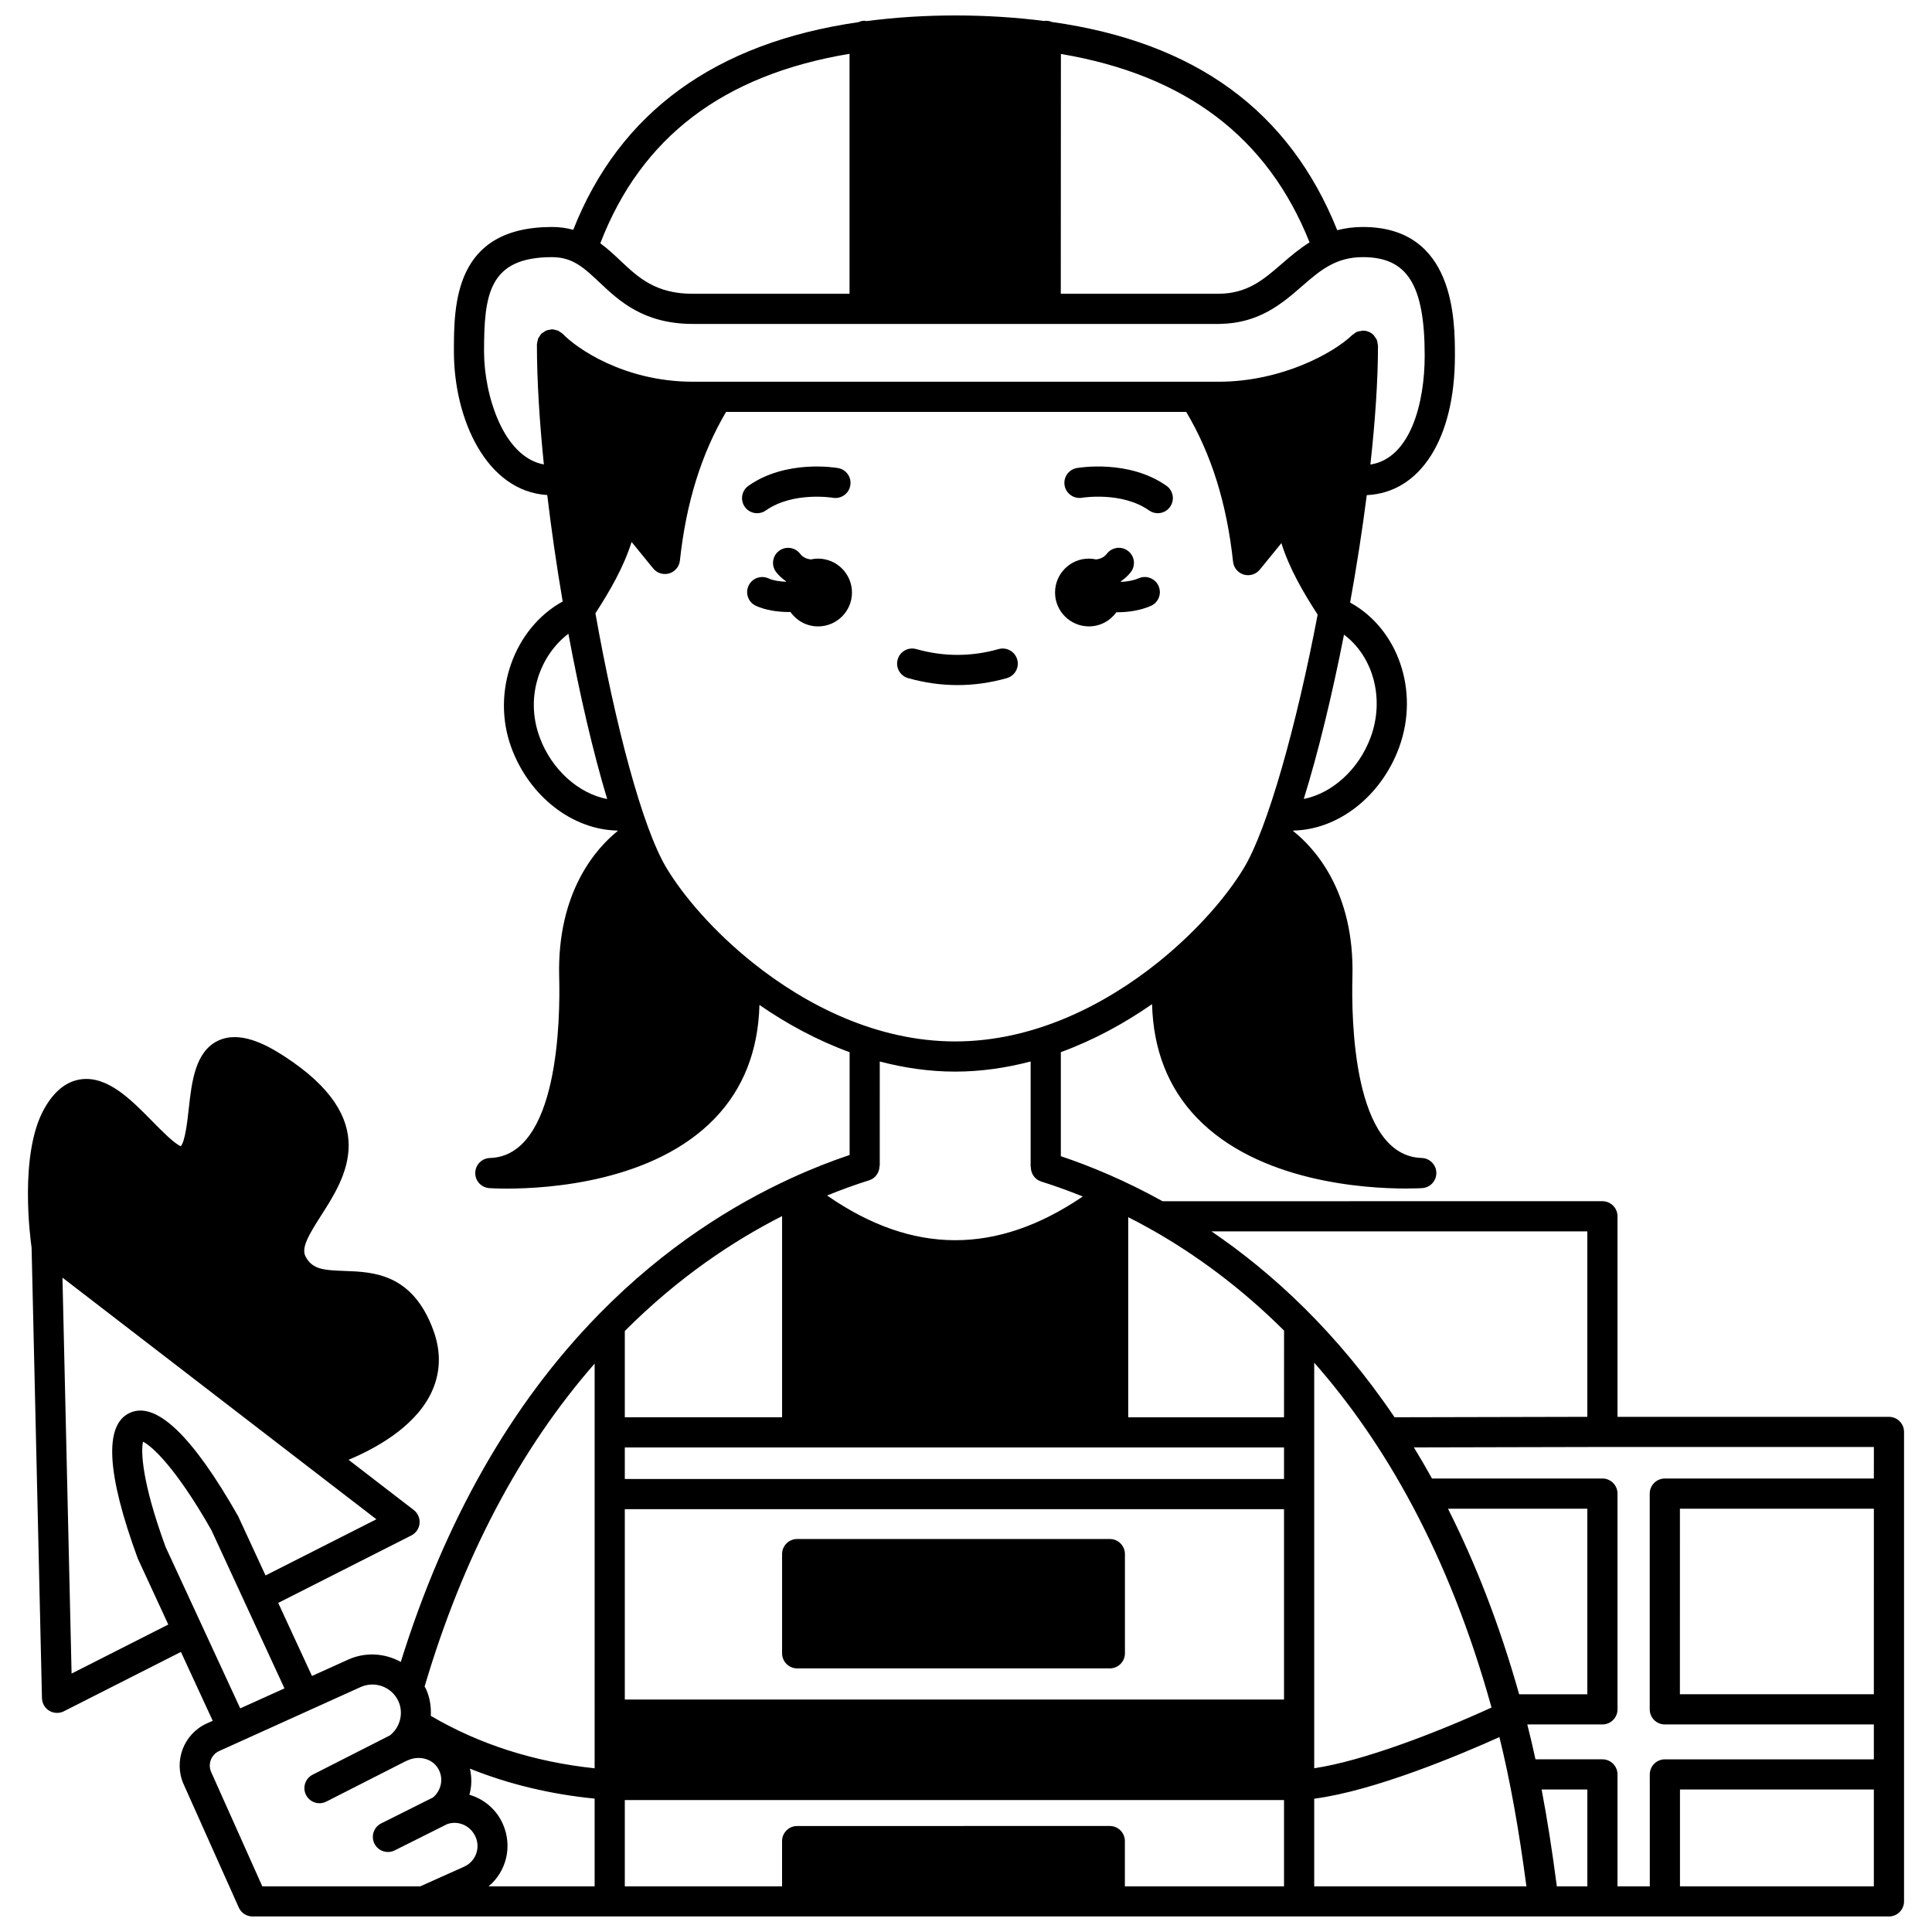 <?xml version="1.0" encoding="UTF-8"?>
<!-- Uploaded to: ICON Repo, www.svgrepo.com, Generator: ICON Repo Mixer Tools -->
<svg width="800px" height="800px" version="1.1" viewBox="144 144 512 512" xmlns="http://www.w3.org/2000/svg">
 <defs>
  <clipPath id="a">
   <path d="m151 148.09h498v503.81h-498z"/>
  </clipPath>
 </defs>
 <path d="m432.58 310c3.008 0 5.648-1.492 7.281-3.758 0.082 0 0.164 0.012 0.25 0.012 2.941 0 6.062-0.473 8.84-1.668 2.031-0.867 2.973-3.219 2.098-5.25-0.871-2.031-3.234-2.977-5.25-2.098-1.469 0.629-3.125 0.891-4.738 0.969-0.016-0.043-0.023-0.09-0.039-0.133 0.98-0.684 1.891-1.469 2.66-2.465 1.348-1.75 1.016-4.262-0.734-5.606-1.75-1.348-4.258-1.02-5.606 0.734-0.766 0.988-1.762 1.375-2.828 1.52-0.621-0.133-1.266-0.219-1.934-0.219-4.957 0-8.98 4.023-8.98 8.98s4.023 8.98 8.98 8.98z"/>
 <path d="m360.79 292.04c-0.668 0-1.312 0.082-1.934 0.219-1.066-0.145-2.066-0.531-2.828-1.52-1.344-1.746-3.852-2.078-5.606-0.734-1.75 1.344-2.082 3.856-0.734 5.606 0.766 0.996 1.68 1.781 2.66 2.461-0.012 0.031-0.02 0.062-0.027 0.098-1.691-0.059-3.383-0.32-4.691-0.902-2.031-0.898-4.387 0.004-5.281 2.019-0.902 2.016 0.004 4.383 2.019 5.281 2.59 1.16 5.723 1.625 8.742 1.625 0.121 0 0.23-0.016 0.352-0.02 1.625 2.312 4.301 3.832 7.34 3.832 4.957 0 8.98-4.023 8.98-8.98-0.004-4.965-4.035-8.984-8.992-8.984z"/>
 <path d="m430.75 275.91c0.105-0.016 10.555-1.723 17.77 3.363 0.703 0.496 1.504 0.73 2.301 0.73 1.254 0 2.496-0.59 3.269-1.695 1.273-1.805 0.84-4.297-0.965-5.57-9.98-7.031-23.195-4.801-23.754-4.703-2.172 0.383-3.613 2.445-3.242 4.617 0.379 2.172 2.477 3.625 4.621 3.258z"/>
 <path d="m346.95 279.28c7.219-5.082 17.66-3.379 17.77-3.363 2.164 0.363 4.238-1.074 4.617-3.246 0.387-2.176-1.066-4.25-3.242-4.629-0.562-0.102-13.77-2.332-23.754 4.703-1.805 1.273-2.238 3.766-0.965 5.57 0.777 1.109 2.016 1.695 3.269 1.695 0.809-0.004 1.605-0.238 2.305-0.73z"/>
 <path d="m410.82 323.71c2.125-0.602 3.359-2.812 2.754-4.938-0.602-2.129-2.828-3.352-4.934-2.758-7.25 2.051-14.547 2.051-21.812 0-2.137-0.598-4.34 0.633-4.934 2.758-0.602 2.125 0.633 4.336 2.754 4.934 4.344 1.227 8.746 1.848 13.082 1.848 4.352 0.008 8.75-0.617 13.09-1.844z"/>
 <path d="m355.26 586.14h82.859c2.211 0 4-1.793 4-4v-26.289c0-2.207-1.789-4-4-4h-82.859c-2.211 0-4 1.793-4 4v26.289c0.004 2.207 1.789 4 4 4z"/>
 <g clip-path="url(#a)">
  <path d="m644.59 519.48h-71.934v-53.148c0-2.207-1.789-4-4-4l-116.57 0.004c-9.793-5.438-18.992-9.262-26.953-11.93v-27.578c8.762-3.199 16.895-7.66 24.172-12.723 0.324 12.066 4.254 22.191 11.855 30.102 16.367 17.031 44.57 18.766 55.391 18.762 2.481 0 4.051-0.09 4.348-0.109 2.133-0.137 3.777-1.922 3.746-4.059-0.035-2.137-1.746-3.863-3.879-3.926-18.211-0.547-18.656-36.852-18.359-47.965 0.609-22.918-10.336-34.422-15.715-38.68 0.016-0.039 0.027-0.082 0.043-0.125 11.805-0.207 23.238-8.973 28.027-21.984 5.516-15-0.297-31.5-12.969-38.438 1.723-9.516 3.223-19.152 4.414-28.469 14.219-0.66 23.359-14.992 23.359-36.945 0-9.332 0-34.117-24.375-34.117-2.516 0-4.762 0.316-6.809 0.852-12.68-31.625-37.559-49.832-75.648-55.184-0.48-0.207-1.012-0.324-1.566-0.324h-0.004c-0.129 0-0.234 0.059-0.363 0.07-7.414-0.941-15.266-1.473-23.668-1.473-8.32 0-16.117 0.539-23.508 1.5-0.164-0.02-0.312-0.098-0.484-0.098-0.598 0-1.148 0.148-1.656 0.379-37.969 5.477-63.316 23.922-75.57 55.027-1.695-0.469-3.551-0.75-5.621-0.75-26.004 0-26.004 20.664-26.004 33.012 0 18.004 8.672 37.055 24.738 38.023 1.098 9.277 2.488 18.812 4.086 28.211-12.824 7.043-19.027 23.969-13.602 38.73 4.785 13.004 16.254 21.77 28.105 21.977 0.016 0.043 0.031 0.094 0.047 0.141-5.297 4.254-16.086 15.758-15.477 38.672 0.297 11.113-0.16 47.418-18.363 47.965-2.133 0.062-3.84 1.793-3.879 3.922-0.039 2.133 1.598 3.918 3.731 4.062 0.316 0.02 2.004 0.125 4.672 0.125 11.047 0 38.855-1.781 55.055-18.586 7.609-7.894 11.535-18.008 11.855-30.086 7.207 4.981 15.25 9.367 23.898 12.523v27.238c-4.738 1.594-9.996 3.625-15.613 6.211-0.004 0-0.004 0-0.008 0.004l-0.004 0.004c-15.371 7.062-33.391 18.227-50.66 35.832-0.07 0.062-0.133 0.133-0.195 0.203-23.223 23.699-40.809 54.707-52.465 92.09-4.137-2.281-9.246-2.715-13.891-0.637l-9.645 4.363-8.949-19.363 35.289-17.883c1.223-0.621 2.047-1.828 2.176-3.195 0.125-1.367-0.457-2.703-1.543-3.543l-17.281-13.305c6.973-2.918 17.121-8.434 21.609-17.133 2.773-5.387 3.07-11.172 0.863-17.199-5.527-15.082-15.941-15.449-23.551-15.719-5.684-0.199-8.492-0.445-10.293-3.777-1.234-2.281 0.734-5.652 4.117-10.934 6.469-10.094 16.254-25.348-9.891-42.254-4.723-3.051-11.656-6.789-17.434-4.047-6.094 2.894-6.988 10.98-7.777 18.117-0.355 3.199-0.934 8.426-2.082 9.844-1.66-0.594-5.301-4.305-7.535-6.578-5.582-5.684-11.871-12.137-18.969-11.148-3.894 0.535-7.199 3.231-9.816 8.004-6.535 11.918-3.598 34.086-3.238 36.605l2.75 119.39c0.031 1.371 0.766 2.637 1.941 3.34 0.633 0.379 1.344 0.566 2.055 0.566 0.617 0 1.238-0.145 1.809-0.434l31.02-15.727 8.426 18.246-1.582 0.715c-6.113 2.766-8.859 10-6.117 16.121l14.605 32.656c0.645 1.441 2.074 2.367 3.652 2.367h433.66c2.211 0 4-1.793 4-4v-124.41c0-2.203-1.789-3.996-4-3.996zm-481.62 68.035-2.418-104.93 83.188 64.039-29.371 14.887-7.25-15.688c-12.137-21.379-21.797-30.605-28.746-27.387-6.816 3.16-6.141 16.031 2.129 38.559l8.094 17.523zm24.91-33.566c-6.34-17.293-6.562-25.41-5.973-27.887 2.34 1.168 8.648 6.789 18.102 23.414l8.848 19.16c0.02 0.043 0.016 0.09 0.035 0.133 0.016 0.027 0.043 0.043 0.059 0.074l10.434 22.594-11.723 5.301zm79.129 84.734-11.652 5.223h-41.84l-13.551-30.293c-0.949-2.113 0-4.613 2.109-5.57l37.52-16.969c3.812-1.699 8.297 0 10.008 3.816 1.395 3.117 0.438 6.863-2.254 8.996l-20.496 10.426c-1.969 1-2.75 3.406-1.75 5.379 0.707 1.387 2.109 2.184 3.57 2.184 0.609 0 1.23-0.141 1.809-0.438l20.883-10.625 0.734-0.328c2.828-1.266 6.164-0.488 7.762 1.816 1.988 2.871 1.008 6.273-1.094 8.035l-13.75 6.887c-1.973 0.988-2.769 3.391-1.785 5.367 0.703 1.398 2.109 2.207 3.582 2.207 0.602 0 1.211-0.137 1.789-0.426l13.902-6.961c2.902-1.02 6.164 0.344 7.519 3.359 1.352 3.012 0 6.562-3.016 7.914zm34.574 5.223h-28.098c4.68-3.918 6.438-10.609 3.738-16.617-1.723-3.848-5.027-6.551-8.832-7.66 0.645-2.238 0.66-4.613 0.148-6.922 10.234 4.117 21.289 6.773 33.043 7.945zm0-31.289c-16.035-1.699-30.609-6.371-43.418-13.902 0.129-2.394-0.242-4.832-1.262-7.106-0.109-0.234-0.266-0.434-0.379-0.664 10.113-34.219 25.254-62.934 45.062-85.582zm205.66-273.25c-3.176 8.629-10.285 14.891-17.734 16.367 3.816-12.27 7.516-27.523 10.664-43.539 7.66 5.707 10.859 16.859 7.07 27.172zm-82.094-181.07c33.117 5.606 54.801 22.105 65.898 49.934-2.727 1.699-5.082 3.703-7.289 5.617-4.906 4.258-9.141 7.938-16.777 8.004h-41.863zm-56.016-0.039v63.598h-41.5c-9.91 0-14.453-4.289-19.273-8.828-1.625-1.531-3.336-3.137-5.273-4.555 10.789-28.043 32.516-44.633 66.047-50.215zm-76.82 73.648c-0.152-0.094-0.285-0.23-0.445-0.301-0.156-0.066-0.336-0.062-0.504-0.113-0.34-0.098-0.676-0.203-1.023-0.207-0.02 0-0.035-0.012-0.055-0.012-0.191 0-0.355 0.082-0.539 0.109-0.316 0.043-0.633 0.066-0.934 0.188-0.301 0.121-0.539 0.316-0.801 0.5-0.156 0.109-0.332 0.164-0.473 0.297-0.016 0.012-0.02 0.031-0.031 0.043-0.25 0.242-0.418 0.551-0.602 0.852-0.09 0.148-0.219 0.273-0.289 0.43-0.066 0.16-0.066 0.348-0.117 0.52-0.094 0.332-0.195 0.66-0.203 1.004 0 0.02-0.012 0.035-0.012 0.055 0 9.41 0.672 20.301 1.844 31.812-10.797-1.965-15.852-18.508-15.852-29.922 0-15.109 1.25-25.016 18.004-25.016 5.492 0 8.469 2.809 12.59 6.695 5.207 4.902 11.68 11.004 24.758 11.004h139.38c10.617-0.094 16.656-5.332 21.988-9.961 4.781-4.156 8.914-7.742 16.18-7.742 11.785 0 16.379 7.324 16.379 26.121 0 12.621-3.82 27.223-14.391 28.848 1.277-11.551 2.012-22.363 2.012-31.504 0-0.176-0.078-0.328-0.102-0.496-0.043-0.344-0.07-0.684-0.203-1.008-0.137-0.34-0.363-0.617-0.582-0.898-0.098-0.125-0.141-0.277-0.25-0.391-0.004-0.004-0.012-0.008-0.02-0.012-0.367-0.371-0.805-0.672-1.293-0.875-0.484-0.203-1.004-0.305-1.523-0.309-0.008 0-0.016-0.004-0.023-0.004-0.172 0-0.32 0.074-0.488 0.102-0.344 0.043-0.691 0.07-1.02 0.203-0.371 0.152-0.684 0.391-0.992 0.645-0.098 0.074-0.211 0.109-0.301 0.195-4.902 4.793-18.84 12.402-35.402 12.402h-139.35c-18.473 0-31.129-9.121-34.441-12.637-0.016-0.016-0.035-0.02-0.047-0.035-0.238-0.242-0.539-0.406-0.828-0.582zm-5.305 107.46c-4.051-11.027 0.355-21.914 7.621-27.418 3.004 16.184 6.57 31.512 10.281 43.805-7.527-1.434-14.711-7.723-17.902-16.387zm56.531 59.801c-0.023-0.02-0.043-0.035-0.066-0.055-10.383-8.312-18.391-17.656-22.887-25.16-6.387-10.641-13.555-37.906-18.797-67.43 3.75-5.766 7.473-12.172 9.586-18.898l5.727 7.023c1.02 1.25 2.691 1.766 4.238 1.312 1.547-0.461 2.668-1.805 2.84-3.406 1.664-15.383 5.691-28.277 12.234-39.398h121.94c6.652 11.184 10.738 24.184 12.418 39.711 0.172 1.602 1.293 2.945 2.84 3.406 1.547 0.457 3.215-0.059 4.238-1.309l5.727-7.023c2.113 6.738 5.856 13.164 9.613 18.938-5.652 29.676-13.289 56.719-19.504 67.074-4.445 7.414-12.324 16.625-22.531 24.867-0.066 0.051-0.133 0.105-0.199 0.164-14.293 11.469-33.133 21.008-53.828 21.008-20.586 0-39.336-9.438-53.586-20.824zm30.793 57.625c1.699-0.535 2.731-2.102 2.742-3.793h0.066l0.004-27.691c6.422 1.684 13.098 2.68 19.98 2.68 6.891 0 13.578-1 20.004-2.684v27.996h0.055c0 1.699 1.035 3.277 2.742 3.816 3.414 1.074 7.121 2.391 11.023 3.969-22.863 15.531-45.141 15.445-67.766-0.266 3.996-1.621 7.742-2.957 11.148-4.027zm-64.754 39.941c14.105-14.152 28.668-23.844 41.68-30.457v53.316h-41.68zm174.7 147.17h-42.176v-11.996c0-2.207-1.789-4-4-4l-82.848 0.004c-2.211 0-4 1.793-4 4v11.996l-41.676-0.004v-22.871l174.7-0.004zm0-49.512h-174.7v-50.449h174.7zm0-58.449h-174.7v-8.348h174.7zm0-16.344h-41.293v-53.035c1.938 0.984 3.902 2.019 5.898 3.144 0.199 0.121 0.375 0.25 0.598 0.336 11.188 6.356 23.137 14.965 34.805 26.578zm-19.227-49.27h99.605v49.148l-51.082 0.117c-15.164-22.414-32.23-38.18-48.523-49.266zm74.215 126.19c-14.781 6.758-34.199 14.195-46.988 16.086v-107.48c18.523 21.047 35.648 50.43 46.988 91.398zm-11.539-52.695h36.93v49.18h-18.07c-5.246-18.621-11.66-34.922-18.859-49.18zm-35.449 100.08v-23.227c16.062-2.098 38.805-11.703 49.078-16.328 2.832 11.465 5.141 24.266 7.156 39.559zm72.379 0h-8.082c-1.219-9.379-2.547-17.855-4.031-25.672h12.117v25.672zm75.93 0h-51.379v-25.672h51.379zm0-50.91h-51.398l0.004-49.172h51.398zm0-57.168h-55.395c-2.211 0-4 1.793-4 4v57.172c0 2.207 1.789 4 4 4h55.395v9.246h-55.379c-2.211 0-4 1.793-4 4l0.004 29.66h-8.562v-29.668c0-2.207-1.789-4-4-4h-17.734c-0.688-3.176-1.41-6.25-2.168-9.238h19.906c2.211 0 4-1.793 4-4v-57.18c0-2.207-1.789-4-4-4l-45.16 0.008c-1.57-2.832-3.172-5.586-4.797-8.246l49.914-0.113c0.012 0 0.023 0.008 0.039 0.008h71.945l-0.004 8.352z"/>
 </g>
</svg>